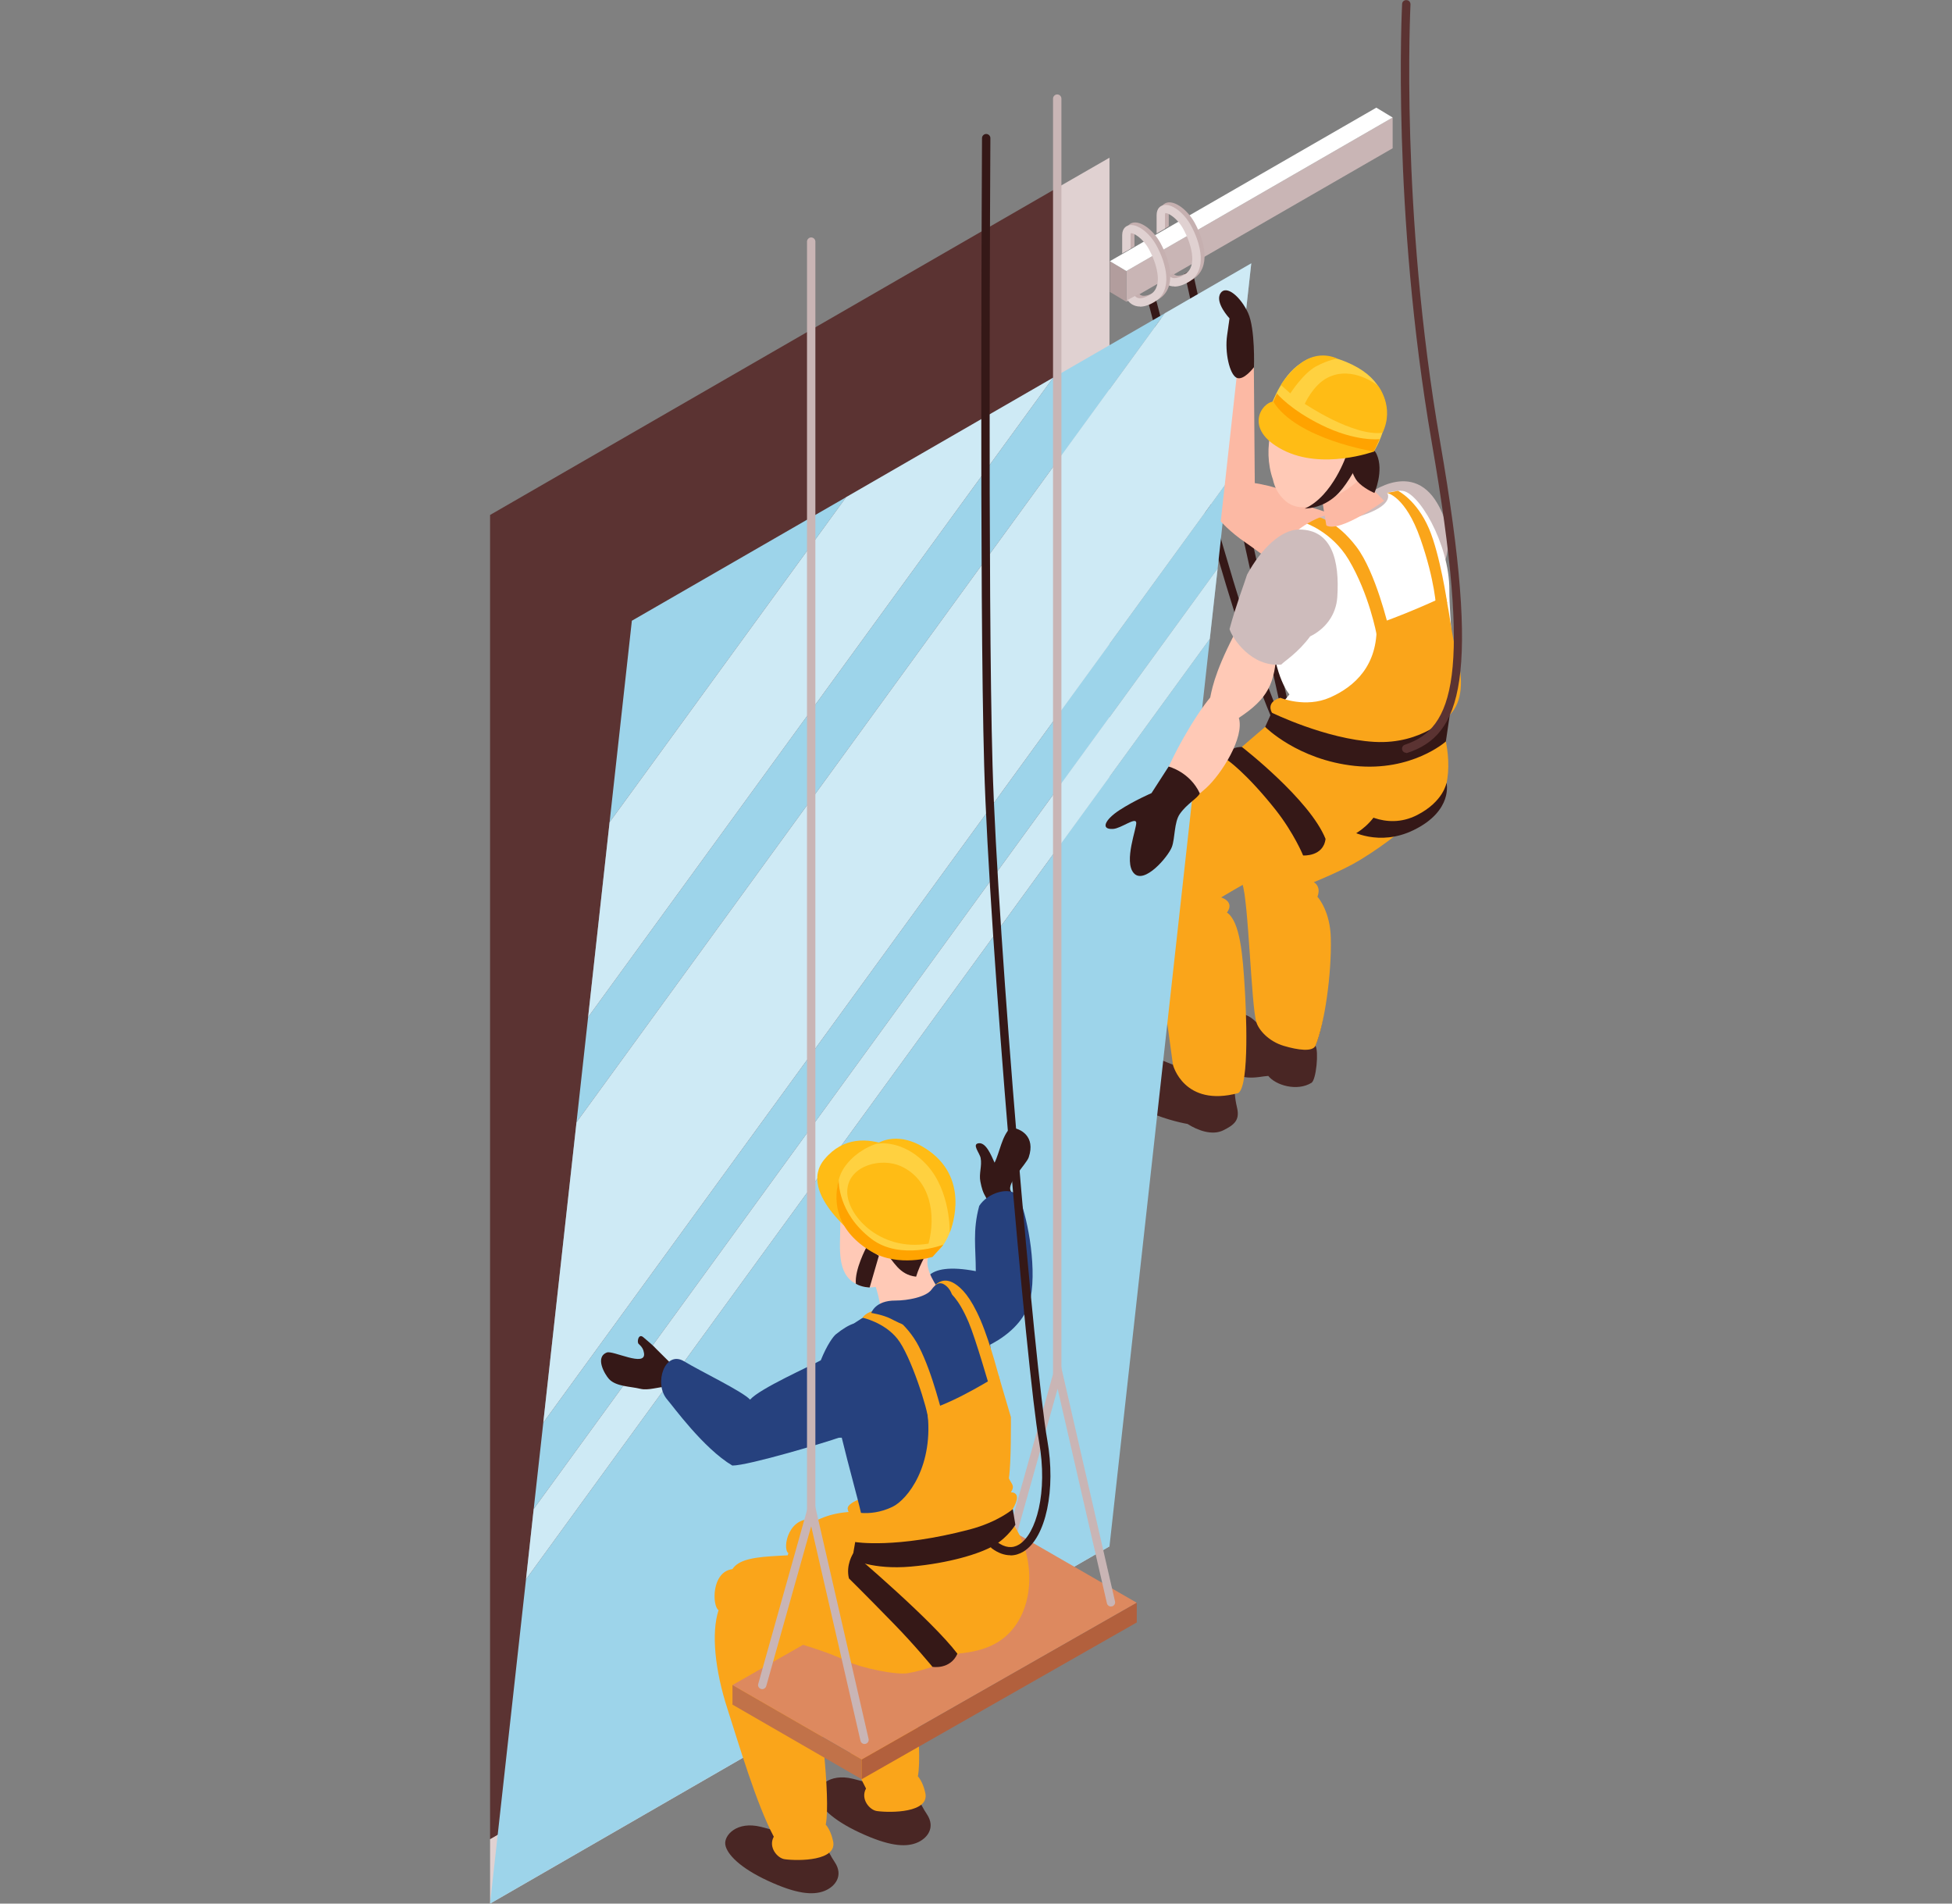 <svg width="160" height="156" viewBox="0 0 160 156" fill="none" xmlns="http://www.w3.org/2000/svg">
<rect x="0" y="0" width="160" height="156" fill="#808080" stroke="none"/>
<g clip-path="url(#clip0_2096_8657)">
<path d="M86.558 15.445V123.96L40.17 150.715V156L90.941 126.724V12.924L86.558 15.445Z" fill="#E0D1D1"/>
<path d="M86.558 15.445L40.17 42.201V150.715L86.558 123.96V15.445Z" fill="#5B3332"/>
<path d="M114.152 9.63L92.325 22.212V24.732L114.152 12.15V9.63Z" fill="#C9B5B5"/>
<path d="M92.325 22.212L90.975 21.404V23.925L92.325 24.732V22.212Z" fill="#B29D9D"/>
<path d="M114.152 9.63L112.813 8.823L90.975 21.404L92.325 22.212L114.152 9.63Z" fill="white"/>
<path d="M104.545 59.547C100.881 51.698 94.085 24.467 93.985 24.279L94.605 23.98C94.694 24.168 101.49 51.41 105.164 59.271L104.545 59.559V59.547Z" fill="#351817"/>
<path d="M105.552 60.609L97.106 22.422L97.737 22.145L106.183 60.344L105.552 60.609Z" fill="#351817"/>
<path d="M96.575 23.273C96.454 23.273 96.343 23.262 96.232 23.229C95.778 23.107 95.269 22.963 95.247 22.93L96.166 22.41C96.166 22.41 96.243 22.532 96.42 22.576C96.597 22.62 96.918 22.598 97.428 22.289C98.556 21.592 97.881 19.624 97.306 18.574C96.786 17.623 95.978 17.203 95.823 17.269C95.823 17.269 95.8 17.314 95.8 17.424V18.541L95.114 18.939V17.424C95.114 16.805 95.491 16.65 95.657 16.606C96.31 16.44 97.317 17.17 97.915 18.242C98.778 19.812 99.265 21.957 97.793 22.864C97.35 23.14 96.941 23.273 96.575 23.273Z" fill="#C6B0B0"/>
<path d="M96.254 23.472C96.132 23.472 96.022 23.461 95.911 23.428C95.457 23.306 95.258 22.974 95.247 22.93L95.856 22.61C95.856 22.61 95.933 22.731 96.11 22.775C96.287 22.82 96.608 22.797 97.118 22.488C98.246 21.791 97.571 19.823 96.996 18.773C96.475 17.822 95.668 17.402 95.513 17.468C95.513 17.468 95.49 17.513 95.49 17.623V18.729L94.804 19.127V17.634C94.804 17.015 95.18 16.86 95.347 16.816C96 16.65 97.007 17.38 97.605 18.452C98.468 20.022 98.955 22.167 97.483 23.074C97.04 23.35 96.63 23.483 96.265 23.483L96.254 23.472Z" fill="#E0D1D1"/>
<path d="M93.764 24.92C93.642 24.92 93.531 24.909 93.421 24.876C92.967 24.754 92.458 24.611 92.436 24.577L93.354 24.058C93.354 24.058 93.432 24.179 93.609 24.224C93.786 24.268 94.096 24.246 94.616 23.936C95.745 23.24 95.07 21.272 94.494 20.221C93.974 19.271 93.166 18.85 93.011 18.917C93.011 18.917 92.989 18.961 92.989 19.072V20.188L92.303 20.586V19.072C92.303 18.452 92.679 18.298 92.845 18.253C93.498 18.088 94.505 18.817 95.103 19.89C95.966 21.46 96.453 23.605 94.981 24.511C94.539 24.788 94.129 24.92 93.764 24.92Z" fill="#C6B0B0"/>
<path d="M93.443 25.119C93.321 25.119 93.21 25.108 93.1 25.075C92.646 24.953 92.447 24.622 92.425 24.578L93.033 24.257C93.033 24.257 93.111 24.378 93.288 24.423C93.465 24.467 93.786 24.445 94.295 24.135C95.424 23.439 94.749 21.471 94.174 20.42C93.653 19.47 92.845 19.049 92.69 19.116C92.69 19.116 92.668 19.16 92.668 19.271V20.376L91.982 20.774V19.282C91.982 18.663 92.358 18.508 92.524 18.463C93.177 18.298 94.185 19.027 94.782 20.1C95.646 21.67 96.133 23.815 94.66 24.721C94.218 24.998 93.808 25.13 93.443 25.13V25.119Z" fill="#E0D1D1"/>
<path d="M107.821 85.673C108.905 83.13 108.872 78.265 108.54 76.728C106.648 76.364 104.301 76.22 102.862 76.95C102.995 78.597 102.862 78.84 102.929 80.023C102.962 80.687 103.05 82.61 102.962 83.771C101.755 82.433 99.519 82.942 99.198 84.589C99.121 84.998 99.508 86.867 99.852 87.165C101.7 88.802 103.072 88.216 103.958 88.171C104.556 88.934 106.315 89.465 107.5 88.735C107.887 88.492 108.109 86.137 107.821 85.684V85.673Z" fill="#492624"/>
<path d="M96.265 82.997C96.033 84.634 96.166 87.022 96.144 87.254C94.97 86.812 93.864 86.137 92.823 86.723C91.738 87.342 91.628 88.315 91.86 89.288C92.203 89.752 92.856 90.471 93.786 90.947C95.092 91.621 96.752 92.008 97.339 92.107C98.169 92.638 99.353 93.069 100.25 92.638C101.169 92.185 101.634 91.798 101.401 90.792C101.003 89.111 101.301 88.459 101.379 85.595C101.445 83.185 96.476 81.582 96.276 82.997H96.265Z" fill="#492624"/>
<path d="M117.793 58.387C117.793 58.387 119.033 61.117 118.635 63.826C118.148 67.088 115.27 67.718 115.27 67.718C115.27 67.718 113.798 69.067 111.484 70.471C110.079 71.333 107.688 72.295 107.688 72.295C107.688 72.295 108.319 72.605 107.987 73.489C108.108 73.611 109.038 74.761 109.082 76.872C109.16 79.791 108.573 83.915 107.832 85.684C107.599 86.226 106.371 86.049 105.22 85.706C104.002 85.341 103.194 84.435 102.984 83.782C102.563 82.5 102.331 73.677 101.822 72.417C101.146 70.725 101.069 70.04 102.796 68.503C103.725 67.674 109.525 63.163 109.525 63.163L117.804 58.398L117.793 58.387Z" fill="#FAA51A"/>
<path d="M111.186 66.27C111.186 66.27 113.499 68.16 116.166 66.789C118.325 65.684 118.568 64.147 118.568 64.147C118.568 64.147 119.133 66.424 115.89 68.016C113.023 69.432 110.654 68.05 110.654 68.05L111.186 66.27Z" fill="#351817"/>
<path d="M104.512 58.873C104.512 58.873 100.46 62.312 98.568 64.069C96.675 65.827 95.424 68.127 94.738 69.432C94.306 70.239 93.299 71.267 93.842 73.069C94.373 74.871 94.805 77.314 95.281 80.897C95.635 83.561 96.144 87.265 96.144 87.265C96.144 87.265 97.04 90.77 101.501 89.576C102.453 88.934 102.121 82.456 102.032 81.04C101.866 78.243 101.645 75.512 100.571 74.783C101.235 73.876 100.095 73.544 100.095 73.544C100.095 73.544 101.833 72.483 103.571 71.576C105.297 70.67 107.489 70.128 108.618 68.912C109.824 69.255 112.702 68.038 113.444 65.263C114.374 61.792 113.377 59.934 112.935 60.056C112.492 60.167 104.512 58.884 104.512 58.884V58.873Z" fill="#FAA51A"/>
<path d="M98.999 73.832C98.999 73.832 98.357 74.13 97.439 74.02C96.52 73.909 96.055 73.124 96.055 73.124C96.055 73.124 98.213 73.168 98.999 73.832Z" fill="#FAA51A"/>
<path d="M99.541 74.738C99.541 74.738 99.176 75.347 98.357 75.778C97.538 76.198 96.708 75.811 96.708 75.811C96.708 75.811 98.523 74.628 99.541 74.738Z" fill="#FAA51A"/>
<path d="M100.582 62.267C100.582 62.267 102.109 63.285 104.545 66.347C106.072 68.282 106.814 70.106 106.814 70.106C106.814 70.106 108.474 70.217 108.651 68.746C107.356 65.518 101.8 61.217 101.8 61.217C101.8 61.217 100.604 61.106 100.593 62.256L100.582 62.267Z" fill="#351817"/>
<path d="M51.792 50.869L49.966 67.386L69.358 40.741L51.792 50.869Z" fill="#9DD4EA"/>
<path d="M100.582 39.514L44.532 116.585L43.746 123.661L99.807 46.59L100.582 39.514Z" fill="#9DD4EA"/>
<path d="M86.315 30.957L48.206 83.351L47.254 91.975L95.48 25.672L86.315 30.957Z" fill="#9DD4EA"/>
<path d="M40.17 156L90.941 126.724L97.549 67.01L99.165 52.35L43.115 129.421L40.17 156Z" fill="#9DD4EA"/>
<path d="M69.358 40.741L49.966 67.386L48.206 83.351L86.315 30.957L69.358 40.741Z" fill="#9DD4EA"/>
<path opacity="0.5" d="M69.358 40.741L49.966 67.386L48.206 83.351L86.315 30.957L69.358 40.741Z" fill="white"/>
<path d="M102.563 21.581L95.479 25.672L47.254 91.975L44.531 116.585L100.582 39.514L102.563 21.581Z" fill="#9DD4EA"/>
<path opacity="0.5" d="M102.563 21.581L95.479 25.672L47.254 91.975L44.531 116.585L100.582 39.514L102.563 21.581Z" fill="white"/>
<path d="M43.746 123.661L43.115 129.421L99.165 52.35L99.807 46.59L43.746 123.661Z" fill="#9DD4EA"/>
<path opacity="0.5" d="M43.746 123.661L43.115 129.421L99.165 52.35L99.807 46.59L43.746 123.661Z" fill="white"/>
<path d="M74.659 145.994C74.87 146.492 75.379 147.796 75.966 148.659C76.718 149.776 75.999 150.682 75.124 151.025C74.172 151.401 72.811 151.268 70.498 150.196C68.173 149.123 67.122 147.995 67 147.233C66.878 146.47 67.941 145.276 69.922 145.773C71.903 146.271 72.911 146.669 72.911 146.669L74.659 145.972V145.994Z" fill="#492624"/>
<path d="M75.235 145.563C75.656 143.474 74.748 135.602 74.084 132.716C73.143 128.636 77.438 126.237 76.784 125.209C73.386 124.192 69.845 123.164 66.978 124.579C64.62 123.982 64.089 126.934 64.62 127.277C64.011 129.134 66.159 132.926 67.188 136.099C68.107 138.941 69.557 143.894 70.985 146.569C70.509 147.432 71.284 148.338 71.881 148.416C73.021 148.57 76.22 148.559 75.844 146.923C75.755 146.525 75.578 145.961 75.224 145.552L75.235 145.563Z" fill="#FAA51A"/>
<path d="M84.322 94.838C84.898 93.125 83.658 92.461 82.861 92.406C82.141 92.981 81.92 94.518 81.522 95.281C81.234 94.65 80.824 93.622 80.227 93.688C79.629 93.755 80.304 94.484 80.382 94.905C80.503 95.557 80.227 96.187 80.359 96.828C80.47 97.381 80.548 97.68 80.847 98.188C80.88 98.255 80.924 98.387 80.957 98.564C81.522 98.277 82.33 98.022 83.182 98.277C83.016 97.934 82.894 97.68 82.839 97.58C82.518 96.917 84.134 95.402 84.322 94.838Z" fill="#351817"/>
<path d="M80.26 98.841C79.718 100.831 79.983 102.246 79.983 104.17C71.427 102.555 78.246 111.035 78.323 111.035C79.983 111.035 83.913 109.366 84.477 106.37C85.019 103.495 84.09 99.294 83.481 98.044C82.828 97.16 80.946 97.735 80.26 98.829V98.841Z" fill="#26417E"/>
<path d="M69.513 123.761C69.181 123.108 71.339 122.567 71.339 122.567L71.903 124.092C71.903 124.092 70.144 125.01 69.513 123.761Z" fill="#FAA51A"/>
<path d="M67.111 149.93C67.321 150.428 67.83 151.732 68.417 152.595C69.169 153.711 68.45 154.618 67.576 154.961C66.624 155.337 65.262 155.204 62.949 154.132C60.625 153.059 59.573 151.931 59.451 151.169C59.33 150.406 60.392 149.212 62.373 149.709C64.355 150.207 65.362 150.605 65.362 150.605L67.111 149.908V149.93Z" fill="#492624"/>
<path d="M67.686 149.51C68.107 147.421 67.199 139.549 66.535 136.663C65.594 132.583 64.676 132.163 64.012 131.135C62.075 131.71 61.222 130.317 60.016 128.592C58.312 128.824 58.367 131.599 58.898 131.953C58.289 133.811 58.599 136.873 59.629 140.046C60.547 142.888 61.997 147.841 63.425 150.516C62.949 151.379 63.724 152.285 64.322 152.363C65.462 152.517 68.66 152.506 68.284 150.87C68.196 150.472 68.019 149.908 67.664 149.499L67.686 149.51Z" fill="#FAA51A"/>
<path d="M93.177 131.345L70.631 144.192L60.038 138.089L82.585 125.242L93.177 131.345Z" fill="#DD895F"/>
<path d="M60.038 138.089V139.692L70.631 145.806V144.192L60.038 138.089Z" fill="#C17249"/>
<path d="M93.177 131.345V132.959L70.63 145.806V144.192L93.177 131.345Z" fill="#B2603D"/>
<path d="M91.063 131.655C90.908 131.655 90.764 131.544 90.731 131.389L86.691 113.81L83.005 126.912C82.95 127.089 82.762 127.199 82.585 127.144C82.396 127.089 82.297 126.901 82.352 126.724L86.757 111.035L91.395 131.235C91.439 131.423 91.318 131.599 91.141 131.644C91.118 131.644 91.085 131.644 91.063 131.644V131.655Z" fill="#C9B5B5"/>
<path d="M86.658 112.871C86.469 112.871 86.314 112.716 86.314 112.528V8.082C86.314 7.894 86.469 7.739 86.658 7.739C86.846 7.739 87.001 7.894 87.001 8.082V112.528C87.001 112.716 86.846 112.871 86.658 112.871Z" fill="#C9B5B5"/>
<path d="M74.626 133.965C76.021 134.706 76.707 135.646 78.478 135.513C81.013 135.314 82.43 134.441 83.359 133.026C85.186 130.229 84.477 125.497 81.699 123.529C81.511 123.396 80.581 123.75 80.703 123.904C80.725 123.938 80.758 123.971 80.78 124.004C79.585 124.291 78.467 124.844 77.349 125.353C76.541 125.718 75.39 126.005 74.715 126.602C73.376 127.774 74.294 130.914 74.471 132.407C74.527 132.86 74.571 133.402 74.626 133.988V133.965Z" fill="#FAA51A"/>
<path d="M78.888 123.694C78.877 123.573 75.844 126.801 74.793 127.011C73.564 127.254 70.011 126.027 70.343 126.215C69.734 127.553 70.077 126.315 69.856 127.774C67.1 127.299 64.997 127.42 63.27 127.531C59.297 127.774 59.684 128.835 59.684 131.953C60.514 133.866 65.55 134.275 69.48 136.154C70.62 136.696 73.464 137.282 74.416 137.116C77.427 136.575 78.888 135.303 78.899 135.292C81.799 133.247 81.611 126.956 78.877 123.694H78.888Z" fill="#FAA51A"/>
<path d="M70.841 96.574C72.058 95.877 73.497 96.099 74.659 96.928C75.766 97.724 76.176 98.641 76.154 99.592C76.154 99.913 75.966 101.251 75.788 101.627C75.257 102.743 73.929 103.937 73.309 104.601C72.512 105.452 71.35 105.795 70.166 105.209C68.561 104.413 68.871 102.191 68.871 100.665C68.871 98.918 69.236 97.481 70.841 96.563V96.574Z" fill="#FFC9B6"/>
<path d="M73.043 106.779C76.375 105.153 77.415 103.451 79.729 105.474C81.157 106.734 81.4 111.864 81.212 113.998C81.013 116.132 81.356 120.002 81.81 120.964C82.33 122.069 83.005 122.6 82.562 123.396C83.293 123.694 70.808 127.376 70.697 124.689C70.653 123.628 68.284 116.187 68.096 112.882C67.919 109.576 69.169 108.658 73.043 106.768V106.779Z" fill="#26417E"/>
<path d="M75.114 100.842C75.114 100.842 76.608 102.135 76.143 102.931C75.589 103.893 76.995 105.717 76.995 105.717C76.995 105.717 78.113 107.398 76.254 108.194C74.394 108.99 72.18 107.354 72.18 107.354C72.18 107.354 72.169 106.325 71.461 104.579C70.941 103.307 75.114 100.842 75.114 100.842Z" fill="#FFC9B6"/>
<path d="M71.007 95.17C72.811 94.097 75.235 94.396 76.674 96.043C77.427 96.906 77.781 98.044 77.648 99.183C77.46 100.908 75.777 102.378 75.091 104.623C73.696 104.468 73.254 103.362 72.545 102.577C72.435 102.445 71.615 101.881 70.951 100.93C69.656 100.831 68.97 100.012 68.826 99.272C67.753 98.575 67.277 97.47 67.033 96.253C68.516 95.203 69.147 94.23 71.007 95.159V95.17Z" fill="#351817"/>
<path d="M78.091 123.694C78.091 123.694 75.866 125.972 73.763 126.138C71.66 126.304 70.863 126.138 70.863 126.138C70.863 126.138 72.236 125.087 73.819 124.789C75.401 124.49 78.091 123.694 78.091 123.694Z" fill="#FAA51A"/>
<path d="M81.19 125.795C81.19 125.795 80.017 127.697 76.143 128.172C72.269 128.636 69.989 127.232 69.989 127.232L70.144 125.95C70.144 125.95 74.826 127.044 77.449 125.983C80.072 124.922 80.924 124.701 80.924 124.701L81.19 125.784V125.795Z" fill="#FAA51A"/>
<path d="M81.843 112.683L82.861 116.132C82.861 116.132 82.894 119.88 82.695 121.14C82.894 121.627 83.226 121.726 82.861 122.29C83.625 122.323 83.37 123.064 83.005 123.672C82.263 124.911 81.179 125.552 79.95 126.193C78.722 126.834 74.704 127.818 73.165 127.442C71.627 127.055 69.734 126.613 69.867 125.872C69.999 125.132 69.977 124.888 69.977 124.888L69.501 123.761C69.501 123.761 71.151 124.446 73.154 123.484C74.372 122.898 76.596 120.123 75.999 115.568C78.356 114.905 81.832 112.683 81.832 112.683H81.843Z" fill="#FAA51A"/>
<path d="M77.327 116.044C77.206 115.966 76.508 112.661 75.313 110.339C74.35 108.47 72.59 107.221 71.915 107.343C70.974 107.497 70.697 107.984 70.697 107.984C70.697 107.984 72.479 108.36 73.553 109.709C74.638 111.046 76.076 115.557 76.099 116.431C76.11 117.304 77.327 116.044 77.327 116.044Z" fill="#FAA51A"/>
<path d="M77.559 105.673C77.858 105.927 78.522 106.314 79.397 108.36C79.961 109.675 81.135 113.755 81.135 113.755L81.976 113.169C81.976 113.169 81.223 110.184 80.382 108.205C79.53 106.226 78.81 105.552 78.257 105.198C77.349 104.623 76.807 105.187 76.619 105.33C76.696 105.529 77.57 105.684 77.57 105.684L77.559 105.673Z" fill="#FAA51A"/>
<path d="M76.796 124.667C76.796 124.667 75.512 125.364 74.339 125.32C73.177 125.275 72.059 124.701 72.059 124.701C72.059 124.701 73.509 124.49 74.184 124.601C74.859 124.712 76.796 124.667 76.796 124.667Z" fill="#FAA51A"/>
<path d="M77.216 105.176C77.925 105.43 78.832 106.856 77.139 108.183C75.457 109.498 73.674 108.393 72.999 108.061C72.324 107.73 71.416 107.597 71.416 107.597C71.416 107.597 71.726 106.569 73.398 106.58C74.405 106.58 75.91 106.292 76.353 105.684C76.663 105.257 76.951 105.091 77.216 105.187V105.176Z" fill="#26417E"/>
<path d="M55.423 112.174C55.212 111.942 54.161 110.925 53.873 110.626C53.408 110.14 53.32 110.096 52.733 109.587C52.324 109.233 52.191 109.996 52.346 110.129C52.633 110.383 52.744 110.593 52.788 110.892C52.965 112.075 50.243 110.648 49.745 110.836C48.737 111.223 49.578 112.638 49.922 113.014C50.497 113.633 51.67 113.611 52.478 113.81C53.154 113.976 53.95 113.645 54.725 113.633C54.902 113.844 55.157 114.186 55.478 114.573C55.589 114.054 55.832 113.302 56.386 112.594C55.733 112.395 55.467 112.185 55.423 112.174Z" fill="#351817"/>
<path d="M61.488 114.695C62.274 113.788 66.48 111.92 67.277 111.478C67.786 110.206 68.306 109.51 68.517 109.344C70.885 107.431 71.572 108.691 72.368 110.051C73.088 111.267 73.143 114.573 71.904 116.309C70.564 118.177 69.889 117.746 68.738 117.824C67.941 118.122 61.344 120.112 60.027 120.101C57.67 118.708 55.146 115.214 54.692 114.695C53.552 113.39 54.504 110.593 56.087 111.566C57.393 112.362 60.857 114.02 61.477 114.695H61.488Z" fill="#26417E"/>
<path d="M75.589 95.502C75.589 95.502 70.697 91.278 67.587 94.993C65.207 97.823 70.697 101.726 70.697 101.726L75.589 95.502Z" fill="#FFBC15"/>
<path d="M69.192 95.689C70.487 93.788 73.376 92.704 75.811 94.109C79.253 96.088 78.555 101.162 76.796 102.588C74.095 103.882 71.693 102.92 70.697 101.98C68.472 99.869 68.173 97.193 69.192 95.689Z" fill="#FFD140"/>
<path d="M72.036 102.92L71.284 105.507C71.284 105.507 70.686 105.507 70.155 105.209C70.033 104.059 71.007 102.235 71.007 102.235L72.036 102.909V102.92Z" fill="#351817"/>
<path d="M68.749 96.707C68.749 96.707 68.627 99.393 71.428 101.527C73.807 103.34 77.327 102.003 77.327 102.003L76.442 102.998C76.442 102.998 73.652 103.882 71.428 102.566C68.694 100.952 68.229 98.686 68.749 96.718V96.707Z" fill="#FFA300"/>
<path d="M73.841 95.568C76.287 96.685 76.73 99.559 76.11 101.914C72.047 102.611 69.236 99.438 69.457 97.436C69.668 95.457 72.291 94.86 73.841 95.568Z" fill="#FFBC15"/>
<path d="M77.847 100.996C77.847 100.996 77.936 97.647 75.999 95.502C74.018 93.313 71.893 93.722 71.893 93.722C71.893 93.722 73.774 92.395 76.442 94.54C79.563 97.049 77.847 101.008 77.847 101.008V100.996Z" fill="#FFBC15"/>
<path d="M70.1 126.359L69.856 127.774C69.856 127.774 71.516 128.659 74.66 128.382C77.803 128.106 80.393 127.31 81.522 126.624C82.651 125.939 83.227 124.955 83.227 124.955L83.016 123.672C83.016 123.672 81.821 124.723 79.474 125.342C73.409 126.934 70.111 126.37 70.111 126.37L70.1 126.359Z" fill="#351817"/>
<path d="M69.59 129.355C69.59 129.355 70.863 130.604 73.276 133.081C75.003 134.85 76.431 136.597 76.431 136.597C76.431 136.597 77.881 136.851 78.478 135.524C76.375 132.749 69.933 127.299 69.933 127.299C69.933 127.299 69.303 128.261 69.59 129.366V129.355Z" fill="#351817"/>
<path d="M70.863 142.921C70.708 142.921 70.564 142.81 70.531 142.655L66.491 125.076L62.806 138.178C62.75 138.355 62.562 138.465 62.385 138.41C62.197 138.355 62.097 138.167 62.152 137.99L66.558 122.301L71.195 142.501C71.24 142.689 71.118 142.866 70.941 142.91C70.919 142.91 70.885 142.91 70.863 142.91V142.921Z" fill="#C9B5B5"/>
<path d="M66.491 124.59C66.303 124.59 66.148 124.435 66.148 124.247V19.801C66.148 19.613 66.303 19.459 66.491 19.459C66.679 19.459 66.834 19.613 66.834 19.801V124.247C66.834 124.435 66.679 124.59 66.491 124.59Z" fill="#C9B5B5"/>
<path d="M82.817 127.453C82.319 127.453 81.81 127.265 81.312 126.901C81.157 126.79 81.124 126.569 81.246 126.425C81.356 126.27 81.578 126.237 81.722 126.359C82.375 126.845 82.983 126.912 83.537 126.569C84.92 125.718 85.916 122.323 85.164 118.122C84.157 112.473 81.08 77.016 80.67 62.743C80.272 48.845 80.493 11.697 80.493 11.321C80.493 11.133 80.648 10.979 80.836 10.979C81.024 10.979 81.179 11.133 81.179 11.321C81.179 11.697 80.958 48.834 81.356 62.709C81.766 76.961 84.832 112.362 85.839 117.989C86.57 122.08 85.728 126.016 83.902 127.144C83.559 127.354 83.194 127.464 82.828 127.464L82.817 127.453Z" fill="#351817"/>
<path d="M105.662 45.517L103.139 43.395C103.139 43.395 103.692 41.571 105.054 41.073C105.939 40.752 108.916 42.986 108.916 42.986L105.662 45.517Z" fill="#CEBCBC"/>
<path d="M111.805 40.752C111.805 40.752 115.613 37.491 117.815 41.25C119.52 44.169 118.579 47.01 116.731 48.315C114.871 49.619 111.805 40.741 111.805 40.741V40.752Z" fill="#CEBCBC"/>
<path d="M114.827 40.2C113.244 40.343 113.255 40.631 109.636 41.902C108.496 42.3 107.013 42.731 106.249 43.163C104.589 44.091 104.312 45.042 104.179 46.048C103.991 47.508 103.947 48.702 104.19 51.753C104.5 55.634 105.695 56.905 105.695 56.905C105.695 56.905 105.098 57.657 104.622 58.144C104.234 58.53 104.91 58.995 105.552 59.736C106.902 61.283 111.075 64.677 117.118 60.719C118.17 60.023 118.568 59.304 118.767 58.044C119.376 54.263 118.789 50.846 118.8 48.348C118.812 44.578 116.21 40.1 114.816 40.222L114.827 40.2Z" fill="white"/>
<path d="M107.71 42.554C107.71 42.554 109.071 43.14 111.739 42.212C114.406 41.294 113.698 40.388 113.698 40.388C113.698 40.388 112.447 40.321 110.82 41.106C109.193 41.891 107.699 42.554 107.699 42.554H107.71Z" fill="#CEBCBC"/>
<path d="M110.023 61.715C108.894 61.405 106.559 60.078 105.164 59.26C104.954 59.481 104.766 59.736 104.622 59.912C105.275 60.565 106.249 61.405 107.411 62.046C110.621 63.826 112.99 63.461 114.075 63.262C115.303 63.03 116.111 62.488 116.111 62.488L116.178 61.283C116.178 61.283 111.706 62.168 110.035 61.715H110.023Z" fill="#FAA51A"/>
<path d="M104.943 57.182C104.943 57.182 107.013 58.044 109.016 57.16C111.02 56.275 112.957 54.55 112.835 51.156C114.506 50.581 116.808 49.63 118.491 48.823C118.889 50.504 118.923 51.797 119.432 53.732C119.941 55.667 119.908 57.48 118.834 58.586C118.081 60.576 115.48 62.278 112.215 62.267C109.293 62.267 107.666 61.272 106.194 60.344C104.179 59.083 104.5 58.917 104.246 58.387C103.77 57.447 104.965 57.182 104.965 57.182H104.943Z" fill="#FAA51A"/>
<path d="M106.946 42.842C106.946 42.842 109.16 43.55 110.544 45.86C112.237 48.702 112.835 51.996 112.835 51.996L113.831 51.466C113.831 51.466 112.768 46.877 111.174 44.799C109.581 42.709 108.097 42.378 108.097 42.378L106.946 42.853V42.842Z" fill="#FAA51A"/>
<path d="M113.709 40.399C113.709 40.399 115.203 40.664 116.421 44.136C117.638 47.607 117.716 49.807 117.716 49.807L118.623 49.42C118.623 49.42 118.048 45.473 117.129 43.317C116.122 40.974 114.594 40.222 114.594 40.222L113.709 40.388V40.399Z" fill="#FAA51A"/>
<path d="M104.234 58.387L103.703 59.57C103.703 59.57 106.36 62.267 111.041 62.765C115.735 63.251 118.513 60.764 118.513 60.764L118.834 58.586C118.834 58.586 116.642 61.029 112.646 60.797C108.651 60.565 104.234 58.398 104.234 58.398V58.387Z" fill="#351817"/>
<path d="M108.618 42.234C108.684 42.168 108.75 42.09 108.817 42.013C108.363 41.858 107.953 41.714 107.632 41.626C106.039 40.012 102.851 39.592 102.851 39.592C102.851 39.592 102.796 32.04 102.773 29.918C102.751 27.795 102.309 26.148 101.678 25.174C101.058 24.202 100.139 23.682 100.039 24.345C99.94 25.009 100.836 25.672 100.781 26.103C100.715 26.534 100.538 27.894 100.803 28.823C101.058 29.763 101.357 30.957 101.357 30.957L100.062 42.72C100.062 42.72 100.781 43.572 102.131 44.489C102.895 45.009 103.581 45.573 104.522 46.126C105.009 44.29 106.736 42.875 108.618 42.234Z" fill="#FCB9A4"/>
<path d="M108.308 40.388C108.308 40.388 108.407 41.327 108.717 43.063C109.846 43.693 113.454 41.04 113.454 41.04L111.252 38.818L108.308 40.388Z" fill="#FCB9A4"/>
<path d="M106.482 32.273C104.135 33.4 103.471 36.828 104.334 39.282C104.478 39.945 104.799 40.565 105.364 41.051C106.603 42.112 108.241 41.327 109.47 40.664C110.898 39.89 112.425 38.762 112.647 37.016C112.99 34.263 109.116 31.012 106.493 32.283L106.482 32.273Z" fill="#FFC9B6"/>
<path d="M108.197 46.402C107.876 45.252 106.803 44.047 105.497 44.423C102.552 45.252 102.353 48.845 101.844 50.736C99.752 54.528 99.387 56.187 99.199 57.16C97.992 58.597 95.945 62.068 95.159 64.423C95.358 64.865 95.624 65.286 95.945 65.628C96.277 65.982 96.62 66.214 96.996 66.347C97.505 65.628 98.225 65.164 98.889 64.556C100.128 63.417 102.021 60.432 101.545 58.829C103.914 57.259 104.534 56.043 104.644 53.124C108.009 53.754 108.872 48.845 108.186 46.402H108.197Z" fill="#FFC9B6"/>
<path d="M106.481 43.395C105.032 43.395 103.393 44.932 102.22 47.087C101.943 47.961 101.324 49.553 100.781 51.554C101.014 52.306 102.563 54.683 105.02 54.462C105.341 54.13 106.382 53.511 107.389 52.151C108.607 51.554 109.514 50.426 109.614 48.934C109.813 45.949 109.182 43.395 106.493 43.395H106.481Z" fill="#CEBCBC"/>
<path d="M110.389 37.225C110.389 37.225 109.271 40.631 106.946 41.681C107.345 41.648 108.396 41.593 109.47 40.653C110.245 39.967 111.031 38.608 111.551 37.491C110.997 37.502 110.898 37.336 110.389 37.225Z" fill="#351817"/>
<path d="M110.389 37.226C110.389 37.226 110.754 38.84 111.252 39.437C111.75 40.023 112.658 40.399 112.658 40.399C112.658 40.399 113.455 38.586 112.846 37.237C112.237 35.888 110.389 37.237 110.389 37.237V37.226Z" fill="#351817"/>
<path d="M104.013 33.71C104.013 33.71 105.541 34.992 108.097 35.932C110.665 36.872 112.613 37.004 112.613 37.004C112.613 37.004 115.912 31.996 110.378 29.674C108.308 28.801 107.267 29.254 106.326 29.984C104.766 31.2 104.013 33.71 104.013 33.71Z" fill="#FFD140"/>
<path d="M104.367 32.914C103.438 32.969 101.877 35.169 105.131 36.861C108.385 38.552 112.613 37.004 112.613 37.004C112.613 37.004 106.227 35.103 104.367 32.914Z" fill="#FFBC15"/>
<path d="M104.367 32.914L104.666 32.25C104.666 32.25 105.729 33.555 108.308 34.826C111.163 36.23 113.078 35.987 113.078 35.987L112.613 37.004C112.613 37.004 106.293 35.998 104.367 32.914Z" fill="#FFA300"/>
<path d="M106.946 33.102C106.946 33.102 107.621 31.565 108.806 30.957C110.887 29.895 112.956 31.62 112.956 31.62C112.956 31.62 114.34 33.334 113.322 35.468C110.92 35.777 106.946 33.091 106.946 33.091V33.102Z" fill="#FFBC15"/>
<path d="M104.998 31.554L105.762 32.239C105.762 32.239 106.825 30.581 107.887 30.017C108.95 29.453 109.625 29.398 109.625 29.398C109.625 29.398 108.109 28.569 106.526 29.84C105.519 30.658 104.987 31.565 104.987 31.565L104.998 31.554Z" fill="#FFBC15"/>
<path d="M95.789 62.82L94.384 64.998C94.384 64.998 92.967 65.606 91.76 66.391C90.554 67.176 90.178 68.005 91.251 67.928C91.893 67.884 93.067 66.955 93.133 67.397C93.199 67.829 92.081 70.593 92.934 71.554C93.786 72.516 95.756 70.206 96.055 69.409C96.321 68.702 96.232 67.375 96.708 66.701C97.306 65.85 98.125 65.451 98.346 65.02C97.527 63.251 95.789 62.82 95.789 62.82Z" fill="#351817"/>
<path d="M102.773 30.105C102.773 30.105 101.932 31.233 101.357 30.957C100.781 30.669 100.383 28.878 100.582 27.485L100.781 26.092C100.781 26.092 99.552 24.788 100.039 24.036C100.526 23.284 101.722 24.367 102.308 25.661C102.895 26.966 102.784 30.094 102.784 30.094L102.773 30.105Z" fill="#351817"/>
<path d="M115.259 61.692C115.115 61.692 114.982 61.604 114.938 61.46C114.882 61.283 114.971 61.084 115.159 61.029C119.144 59.702 120.671 55.368 117.362 36.286C114.063 17.27 114.916 0.498 114.927 0.332C114.927 0.144 115.093 -0.011 115.292 0.011C115.48 0.011 115.624 0.177 115.613 0.376C115.613 0.542 114.75 17.247 118.037 36.175C121.435 55.755 119.73 60.244 115.38 61.692C115.347 61.703 115.303 61.715 115.27 61.715L115.259 61.692Z" fill="#5B3332"/>
</g>
<defs>
<clipPath id="clip0_2096_8657">
<rect width="79.66" height="156" fill="white" transform="translate(40.17)"/>
</clipPath>
</defs>
</svg>
